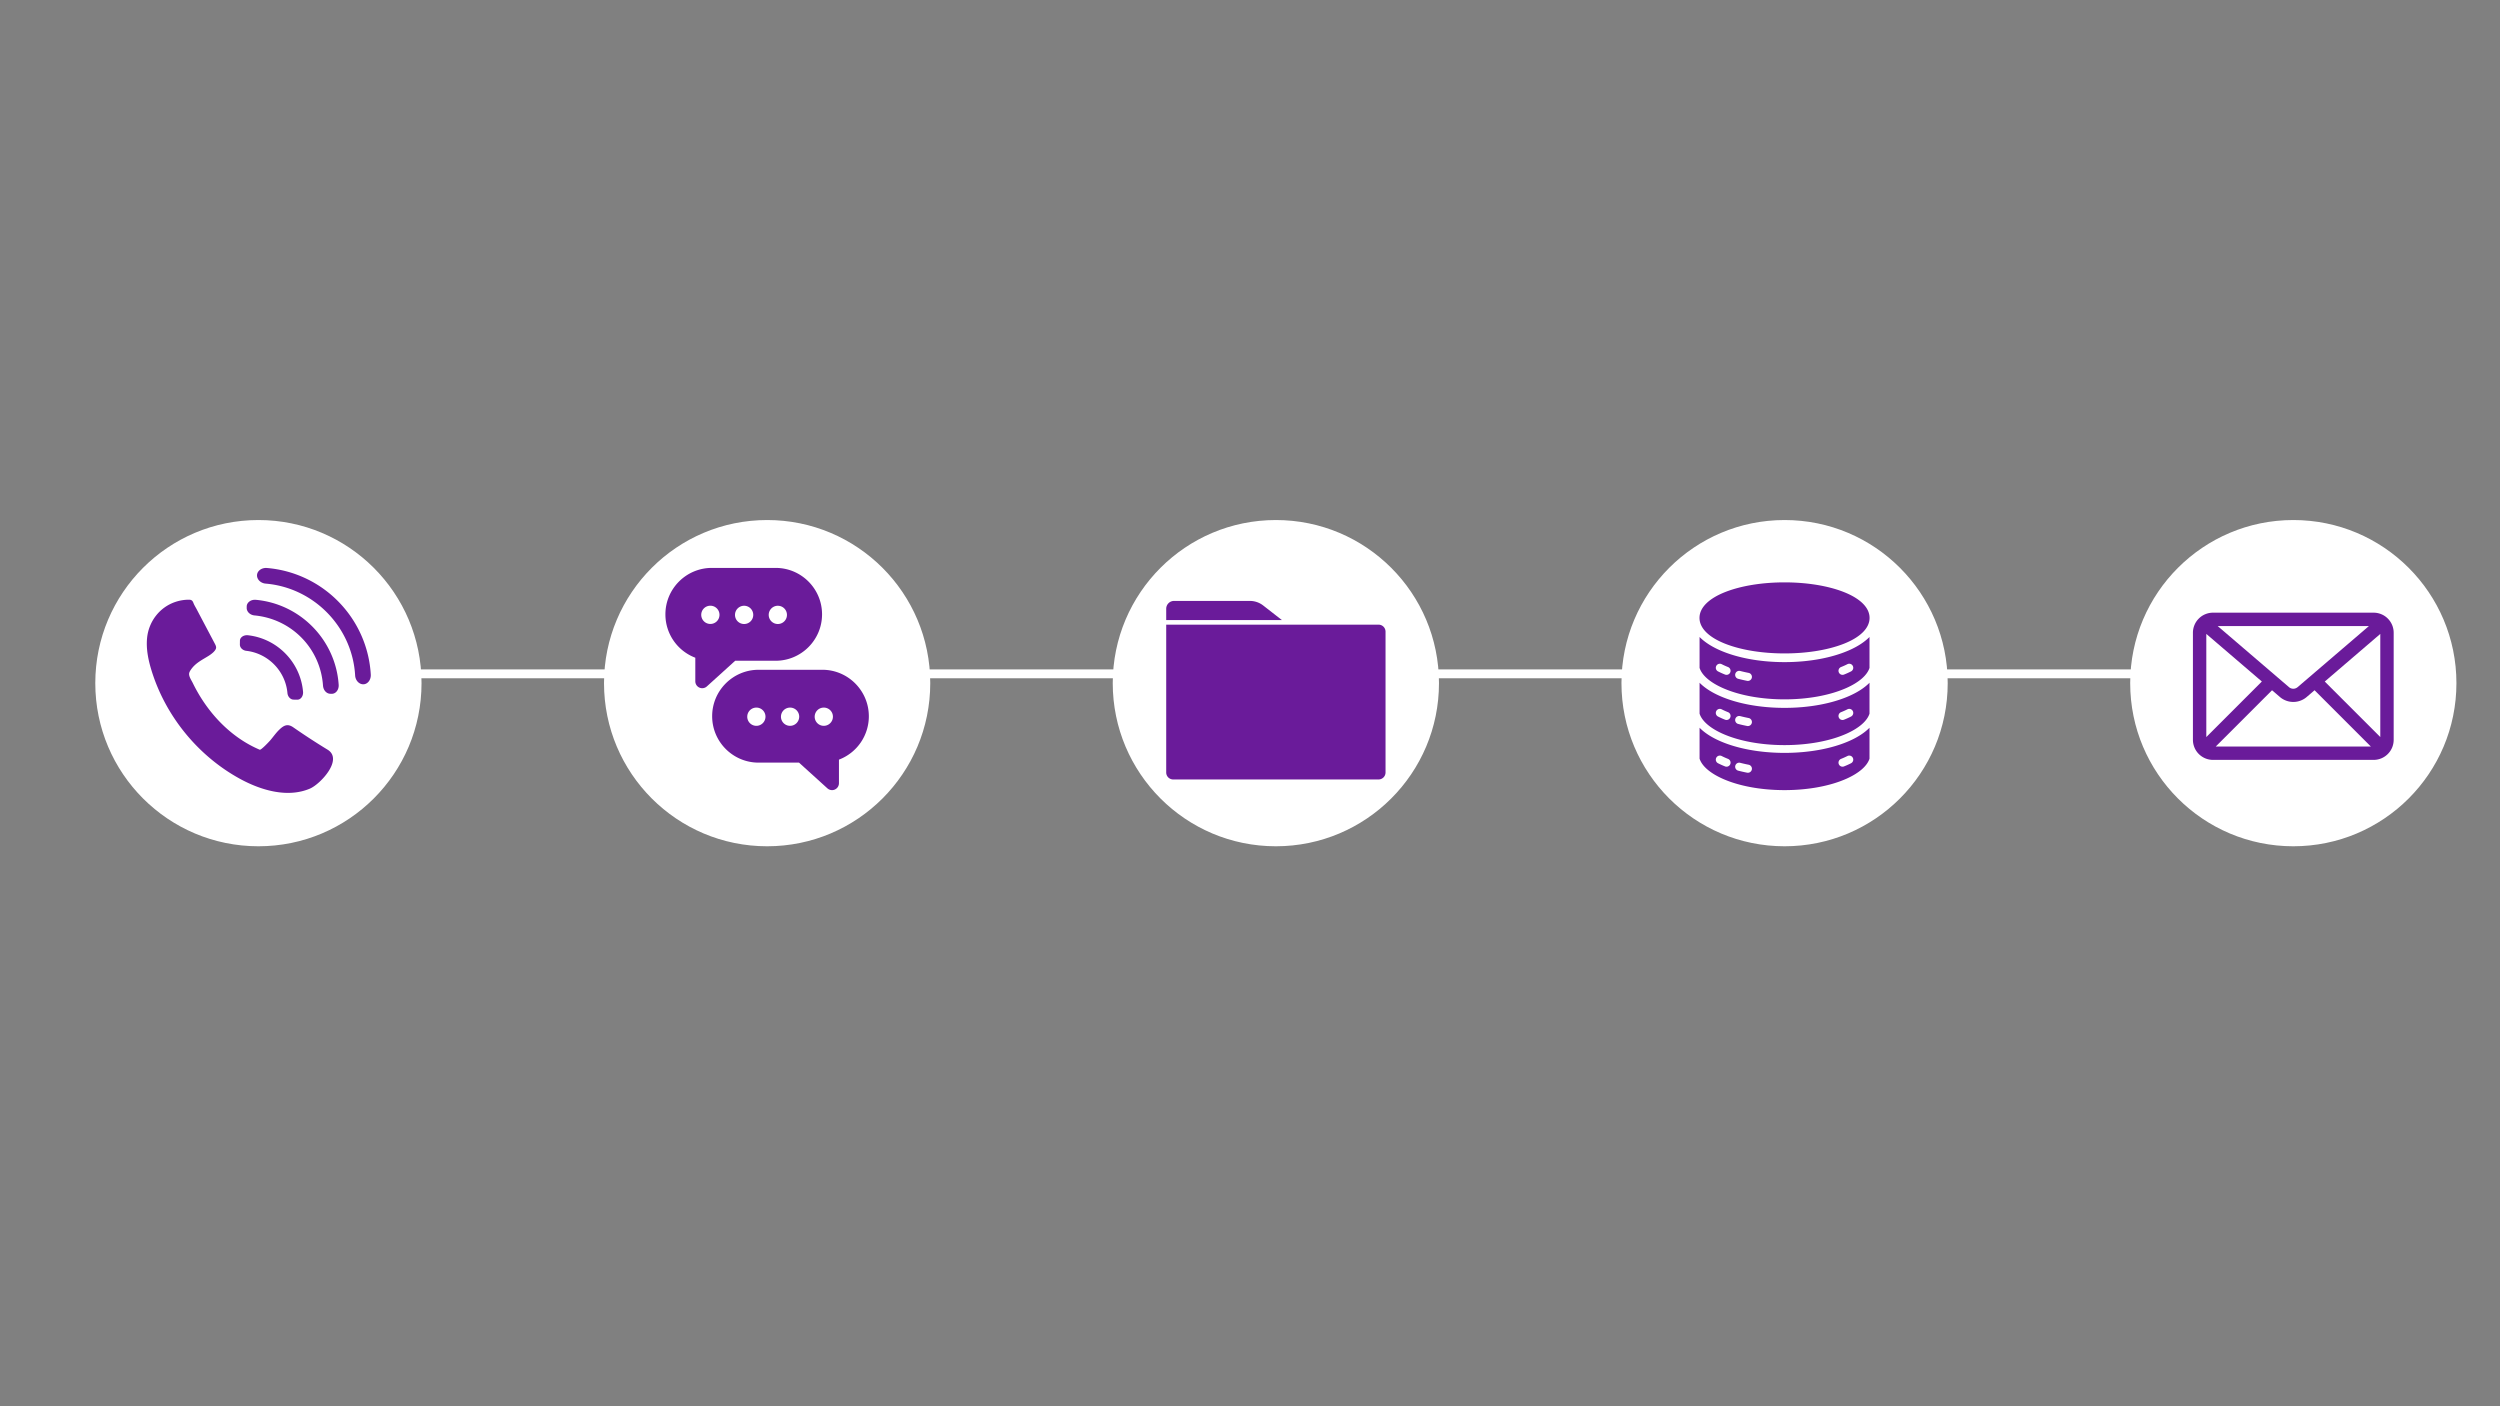 <svg xmlns="http://www.w3.org/2000/svg" width="1920" height="1080" version="1.0" viewBox="0 0 1440 810"><rect x="0" y="0" width="1440" height="810" fill="#808080" stroke="none"/><defs><clipPath id="a"><path d="M54.887 299.54h187.918v187.917H54.887Zm0 0"/></clipPath><clipPath id="b"><path d="M148.844 299.54c-51.89 0-93.957 42.065-93.957 93.956 0 51.895 42.066 93.961 93.957 93.961 51.894 0 93.96-42.066 93.96-93.96 0-51.892-42.066-93.958-93.96-93.958Zm0 0"/></clipPath><clipPath id="c"><path d="M84.09 345H192v112H84.09Zm0 0"/></clipPath><clipPath id="d"><path d="M148 327.14h65.582v67.137H148Zm0 0"/></clipPath><clipPath id="e"><path d="M640.938 299.54h187.917v187.917H640.937Zm0 0"/></clipPath><clipPath id="f"><path d="M734.895 299.54c-51.891 0-93.957 42.065-93.957 93.956 0 51.895 42.066 93.961 93.957 93.961 51.89 0 93.96-42.066 93.96-93.96 0-51.892-42.07-93.958-93.96-93.958Zm0 0"/></clipPath><clipPath id="g"><path d="M1226.988 299.54h187.914v187.917h-187.914Zm0 0"/></clipPath><clipPath id="h"><path d="M1320.945 299.54c-51.89 0-93.957 42.065-93.957 93.956 0 51.895 42.067 93.961 93.957 93.961 51.89 0 93.957-42.066 93.957-93.96 0-51.892-42.066-93.958-93.957-93.958Zm0 0"/></clipPath><clipPath id="i"><path d="M933.96 299.54h187.919v187.917H933.96Zm0 0"/></clipPath><clipPath id="j"><path d="M1027.922 299.54c-51.895 0-93.961 42.065-93.961 93.956 0 51.895 42.066 93.961 93.96 93.961 51.891 0 93.958-42.066 93.958-93.96 0-51.892-42.066-93.958-93.957-93.958Zm0 0"/></clipPath><clipPath id="k"><path d="M347.91 299.54h187.918v187.917H347.91Zm0 0"/></clipPath><clipPath id="l"><path d="M441.871 299.54c-51.894 0-93.96 42.065-93.96 93.956 0 51.895 42.066 93.961 93.96 93.961 51.89 0 93.957-42.066 93.957-93.96 0-51.892-42.066-93.958-93.957-93.958Zm0 0"/></clipPath><clipPath id="m"><path d="M230.207 386.48h1018.406v3.301H230.207Zm0 0"/></clipPath><clipPath id="n"><path d="M229.309 385.582h1020v5.098h-1020Zm0 0"/></clipPath><clipPath id="o"><path d="M383.277 327.082H474V397h-90.723Zm0 0"/></clipPath><clipPath id="p"><path d="M410 385h90.277v70.332H410Zm0 0"/></clipPath><clipPath id="q"><path d="M671.738 346.129h126.328v102.75H671.738Zm0 0"/></clipPath><clipPath id="r"><path d="M978.844 335.453H1077v120h-98.156Zm0 0"/></clipPath><clipPath id="s"><path d="M1263.059 352.902h115.5v84.75h-115.5Zm0 0"/></clipPath></defs><g clip-path="url(#a)"><g clip-path="url(#b)"><path fill="#fff" d="M54.887 299.54h187.918v187.917H54.887Zm0 0"/></g></g><g clip-path="url(#c)"><path fill="#6a1b9a" d="M110.285 345.734c.848.485 1.028 1.414 1.418 2.254.461.996 1.067 1.969 1.582 2.946 1.164 2.218 2.332 4.437 3.5 6.652 2.313 4.383 4.625 8.762 6.934 13.144.344.653.695 1.329.758 2.063.168 1.969-3.032 4.184-4.524 5.105-3.785 2.336-7.45 4.079-10.05 7.903-.407.597-.782 1.238-.934 1.945-.367 1.746 1.332 4.152 2.07 5.668a93.548 93.548 0 0 0 3.164 5.926 87.504 87.504 0 0 0 7.656 11.098c7.43 9.156 16.844 16.789 27.746 21.402.754.32 5.418-4.652 6.102-5.45 1.738-2.038 3.242-4.25 5.184-6.113 2.644-2.539 4.812-3.578 8.043-1.328 6.449 4.48 13.03 8.77 19.734 12.852 9.227 5.62-4.164 19.87-10.137 22.43-13.152 5.632-28.719.753-40.558-5.766-23.918-13.168-42.438-35.824-50.582-61.883-1.934-6.184-3.313-12.672-2.672-19.117.941-9.512 7.258-17.762 16.375-20.781a24.466 24.466 0 0 1 7.57-1.254c.488 0 .992.011 1.438.21.066.032.125.063.183.094"/></g><g clip-path="url(#d)"><path fill="#6a1b9a" d="M207.984 365.652a65.434 65.434 0 0 0-12.882-18.937 65.341 65.341 0 0 0-18.602-13.371 64.94 64.94 0 0 0-22.738-6.18c-1.672-.14-3.27.367-4.387 1.39-.863.794-1.336 1.821-1.336 2.895.004 2.399 2.18 4.469 4.957 4.707 27.781 2.336 49.969 25.086 51.566 52.918v.004c.165 2.781 2.176 5.012 4.575 5.074.105.004.207 0 .312-.004.961-.058 1.88-.496 2.613-1.253 1.06-1.09 1.606-2.676 1.508-4.352a64.924 64.924 0 0 0-5.586-22.89"/></g><path fill="#6a1b9a" d="M180.227 361.207a52.709 52.709 0 0 0-14.774-10.672 52.382 52.382 0 0 0-18.043-5.039c-1.562-.148-3.055.309-4.094 1.258-.78.71-1.21 1.637-1.21 2.601l-.012.829v.015c.004 1.094.496 2.145 1.383 2.95.824.746 1.91 1.218 3.074 1.331 21.445 2.008 38.097 19.063 39.508 40.555v.004c.117 1.16.535 2.27 1.261 3.113.782.907 1.82 1.426 2.918 1.457l.844.012c.094 0 .184 0 .277-.004.864-.055 1.692-.449 2.356-1.14.972-1.012 1.472-2.493 1.363-4.059a52.263 52.263 0 0 0-4.57-18.164 52.613 52.613 0 0 0-10.281-15.047m-8.879 25.25a35.921 35.921 0 0 0-6.856-9.918 35.95 35.95 0 0 0-9.738-7.113 35.694 35.694 0 0 0-11.86-3.516c-1.394-.164-2.769.23-3.68 1.047-.66.59-1.019 1.352-1.015 2.148l-.027 2.145v.02c.004.918.414 1.796 1.156 2.472a4.555 4.555 0 0 0 2.524 1.133c12.613 1.453 22.59 11.688 23.714 24.34v.004c.09.949.47 1.855 1.067 2.543.656.761 1.523 1.195 2.441 1.222l2.164.032c.078 0 .157 0 .23-.004.716-.043 1.395-.375 1.946-.957.84-.89 1.266-2.254 1.14-3.649a35.738 35.738 0 0 0-3.206-11.949"/><g clip-path="url(#e)"><g clip-path="url(#f)"><path fill="#fff" d="M640.938 299.54h187.917v187.917H640.937Zm0 0"/></g></g><g clip-path="url(#g)"><g clip-path="url(#h)"><path fill="#fff" d="M1226.988 299.54h187.914v187.917h-187.914Zm0 0"/></g></g><g clip-path="url(#i)"><g clip-path="url(#j)"><path fill="#fff" d="M933.96 299.54h187.919v187.917H933.96Zm0 0"/></g></g><g clip-path="url(#k)"><g clip-path="url(#l)"><path fill="#fff" d="M347.91 299.54h187.918v187.917H347.91Zm0 0"/></g></g><g clip-path="url(#m)"><path fill="#fff" d="M229.309 385.79h1020.199v4.679h-1020.2Zm0 0"/></g><g clip-path="url(#n)"><path fill="none" stroke="#fff" stroke-width="121.5" d="M229.309 385.582v5.098h1020.199v-5.098h-1020.2"/></g><g clip-path="url(#o)"><path fill="#6a1b9a" d="M446.762 380.594c14.746 0 26.738-11.992 26.738-26.739 0-14.75-11.992-26.742-26.738-26.742H410.02c-14.75 0-26.743 11.992-26.743 26.742a26.674 26.674 0 0 0 17.22 24.989v13.582a3.98 3.98 0 0 0 2.358 3.633 3.818 3.818 0 0 0 1.618.347c.984 0 1.937-.347 2.68-1.035l16.343-14.805h23.266Zm1.273-31.676c2.89 0 5.25 2.336 5.25 5.254a5.23 5.23 0 0 1-5.25 5.254 5.248 5.248 0 0 1-5.254-5.254 5.248 5.248 0 0 1 5.254-5.254Zm-38.867 10.48a5.247 5.247 0 0 1-5.25-5.253 5.227 5.227 0 0 1 5.25-5.25 5.23 5.23 0 0 1 5.254 5.25 5.233 5.233 0 0 1-5.254 5.253Zm19.445-10.48a5.248 5.248 0 0 1 5.254 5.254 5.233 5.233 0 0 1-5.254 5.254 5.23 5.23 0 0 1-5.25-5.254 5.247 5.247 0 0 1 5.25-5.254Zm0 0"/></g><g clip-path="url(#p)"><path fill="#6a1b9a" d="M473.688 385.793h-36.743c-14.75 0-26.742 11.992-26.742 26.742s11.992 26.738 26.742 26.738h23.29l16.343 14.805a4.032 4.032 0 0 0 2.68 1.035c.555 0 1.086-.105 1.617-.347a3.985 3.985 0 0 0 2.363-3.633V437.55a26.71 26.71 0 0 0 17.215-24.988c-.027-14.778-12.043-26.77-26.765-26.77Zm-38.016 32.285a5.248 5.248 0 0 1-5.254-5.254c0-2.89 2.336-5.25 5.254-5.25a5.227 5.227 0 0 1 5.25 5.25c-.024 2.895-2.36 5.254-5.25 5.254Zm19.418 0a5.248 5.248 0 0 1-5.254-5.254c0-2.89 2.336-5.25 5.254-5.25a5.23 5.23 0 0 1 5.254 5.25c-.028 2.895-2.364 5.254-5.254 5.254Zm19.418 0a5.245 5.245 0 0 1-5.25-5.254c0-2.89 2.332-5.25 5.25-5.25a5.23 5.23 0 0 1 5.254 5.25 5.266 5.266 0 0 1-5.254 5.254Zm0 0"/></g><g clip-path="url(#q)"><path fill="#6a1b9a" d="M727.613 348.773a12.519 12.519 0 0 0-7.695-2.644H676.25a4.509 4.509 0 0 0-4.512 4.512v6.504h66.614Zm66.426 100.2H675.766a4.027 4.027 0 0 1-4.028-4.028v-85.148H794.04a4.03 4.03 0 0 1 4.031 4.027v81.121a4.033 4.033 0 0 1-4.03 4.028"/></g><g clip-path="url(#r)"><path fill="#6a1b9a" fill-rule="evenodd" d="M1066.207 386.723a45.762 45.762 0 0 1-4.059 1.828 2.32 2.32 0 0 1-3.008-1.316 2.34 2.34 0 0 1 1.31-3.028 42.799 42.799 0 0 0 3.655-1.64 2.31 2.31 0 0 1 3.118 1.019 2.338 2.338 0 0 1-1.016 3.137m-57.14 3.601a2.328 2.328 0 0 1-2.723 1.844c-1.77-.348-3.5-.742-5.149-1.176a2.335 2.335 0 0 1-1.664-2.844 2.32 2.32 0 0 1 2.828-1.671c1.559.406 3.2.78 4.871 1.109a2.338 2.338 0 0 1 1.836 2.738m-12.421-3.09a2.32 2.32 0 0 1-3.008 1.317 45.762 45.762 0 0 1-4.059-1.828 2.338 2.338 0 0 1-1.015-3.137 2.31 2.31 0 0 1 3.117-1.02 42.798 42.798 0 0 0 3.656 1.641 2.34 2.34 0 0 1 1.309 3.027m68.668-12.78c4.878-2.177 8.75-4.731 11.523-7.552V384.7c-1.324 4.211-6.02 8.328-13.324 11.582-9.477 4.223-22.125 6.547-35.617 6.547-13.493 0-26.145-2.324-35.618-6.547-7.308-3.254-12-7.37-13.324-11.582v-17.797c2.77 2.82 6.64 5.375 11.52 7.551 10.03 4.469 23.324 6.93 37.422 6.93 14.097 0 27.386-2.461 37.418-6.93Zm-3.63-33.579c9.794 3.781 15.188 9.121 15.188 15.035 0 5.918-5.394 11.258-15.187 15.04-9.063 3.5-21.063 5.425-33.793 5.425-12.727 0-24.727-1.926-33.79-5.426-9.792-3.781-15.187-9.12-15.187-15.039 0-5.914 5.395-11.254 15.188-15.035 9.062-3.5 21.062-5.426 33.789-5.426 12.73 0 24.73 1.926 33.793 5.426Zm5.54 68.71a2.338 2.338 0 0 1-1.016 3.138 46.277 46.277 0 0 1-4.059 1.828 2.32 2.32 0 0 1-3.008-1.316 2.34 2.34 0 0 1 1.31-3.028 42.799 42.799 0 0 0 3.655-1.64 2.31 2.31 0 0 1 3.118 1.019m-58.157 6.738a2.328 2.328 0 0 1-2.722 1.844c-1.77-.348-3.5-.742-5.149-1.176a2.335 2.335 0 0 1-1.664-2.844 2.32 2.32 0 0 1 2.828-1.671c1.559.406 3.2.78 4.871 1.109a2.338 2.338 0 0 1 1.836 2.738m-12.421-3.09a2.32 2.32 0 0 1-3.008 1.317 46.277 46.277 0 0 1-4.059-1.828 2.335 2.335 0 0 1-1.015-3.137 2.31 2.31 0 0 1 3.117-1.02 42.798 42.798 0 0 0 3.656 1.641 2.34 2.34 0 0 1 1.309 3.027m31.25-5.5c-14.098 0-27.391-2.46-37.422-6.93-4.88-2.171-8.75-4.726-11.52-7.546v17.797c1.324 4.207 6.016 8.324 13.324 11.582 9.473 4.218 22.125 6.543 35.618 6.543 13.492 0 26.14-2.325 35.617-6.543 7.304-3.258 12-7.375 13.324-11.582v-17.797c-2.774 2.82-6.645 5.375-11.52 7.547-10.035 4.468-23.324 6.93-37.421 6.93m39.328 28.753a2.344 2.344 0 0 1-1.016 3.14 46.924 46.924 0 0 1-4.059 1.825c-.277.11-.566.164-.847.164a2.322 2.322 0 0 1-2.16-1.48 2.34 2.34 0 0 1 1.308-3.028 42.799 42.799 0 0 0 3.656-1.64 2.31 2.31 0 0 1 3.118 1.02m-58.157 6.738a2.328 2.328 0 0 1-2.722 1.843c-1.77-.347-3.5-.742-5.149-1.172a2.339 2.339 0 0 1-1.664-2.847 2.32 2.32 0 0 1 2.828-1.672c1.559.406 3.2.781 4.871 1.11a2.338 2.338 0 0 1 1.836 2.738m-12.421-3.09a2.323 2.323 0 0 1-2.16 1.48c-.282 0-.57-.055-.848-.164a46.924 46.924 0 0 1-4.059-1.824 2.34 2.34 0 0 1-1.015-3.14 2.31 2.31 0 0 1 3.117-1.02 42.799 42.799 0 0 0 3.656 1.64 2.34 2.34 0 0 1 1.309 3.028m31.25-6.473c-14.098 0-27.391-2.46-37.422-6.93-4.88-2.171-8.75-4.726-11.52-7.546v17.796c1.324 4.207 6.016 8.325 13.324 11.582 9.473 4.22 22.125 6.543 35.618 6.543 13.492 0 26.14-2.324 35.617-6.543 7.304-3.257 12-7.375 13.324-11.582v-17.796c-2.774 2.82-6.645 5.375-11.524 7.546-10.03 4.47-23.32 6.93-37.417 6.93"/></g><g clip-path="url(#s)"><path fill="#6a1b9a" d="M1367.195 352.902h-92.504a11.454 11.454 0 0 0-4.425.88 11.423 11.423 0 0 0-3.754 2.507 11.423 11.423 0 0 0-2.504 3.75 11.469 11.469 0 0 0-.883 4.426v61.668a11.524 11.524 0 0 0 .883 4.426 11.42 11.42 0 0 0 1.066 2 11.584 11.584 0 0 0 5.192 4.257 11.524 11.524 0 0 0 4.426.883h92.503c.758 0 1.512-.074 2.254-.222a11.6 11.6 0 0 0 4.172-1.727 11.654 11.654 0 0 0 1.75-1.438c.54-.539 1.016-1.12 1.438-1.753.421-.633.777-1.297 1.07-2a11.57 11.57 0 0 0 .879-4.426v-61.668c0-.762-.074-1.512-.223-2.258a11.748 11.748 0 0 0-.656-2.168 11.709 11.709 0 0 0-1.07-2 11.421 11.421 0 0 0-1.438-1.75 11.446 11.446 0 0 0-3.75-2.508 11.709 11.709 0 0 0-2.172-.66 11.786 11.786 0 0 0-2.254-.219Zm-96.36 12.235 31.993 27.414-31.992 31.988Zm52.614 30.644a3.834 3.834 0 0 1-3.844.691c-.43-.16-.82-.39-1.168-.69l-41.05-35.173h87.11Zm-14.758 1.801 4.723 4.047c.527.43 1.086.816 1.68 1.148a11.878 11.878 0 0 0 3.821 1.368 11.71 11.71 0 0 0 4.054 0 11.881 11.881 0 0 0 3.82-1.368c.59-.332 1.152-.718 1.676-1.148l4.726-4.05 32.407 32.41h-89.313Zm30.371-5.012 31.989-27.433v59.402Zm0 0"/></g></svg>